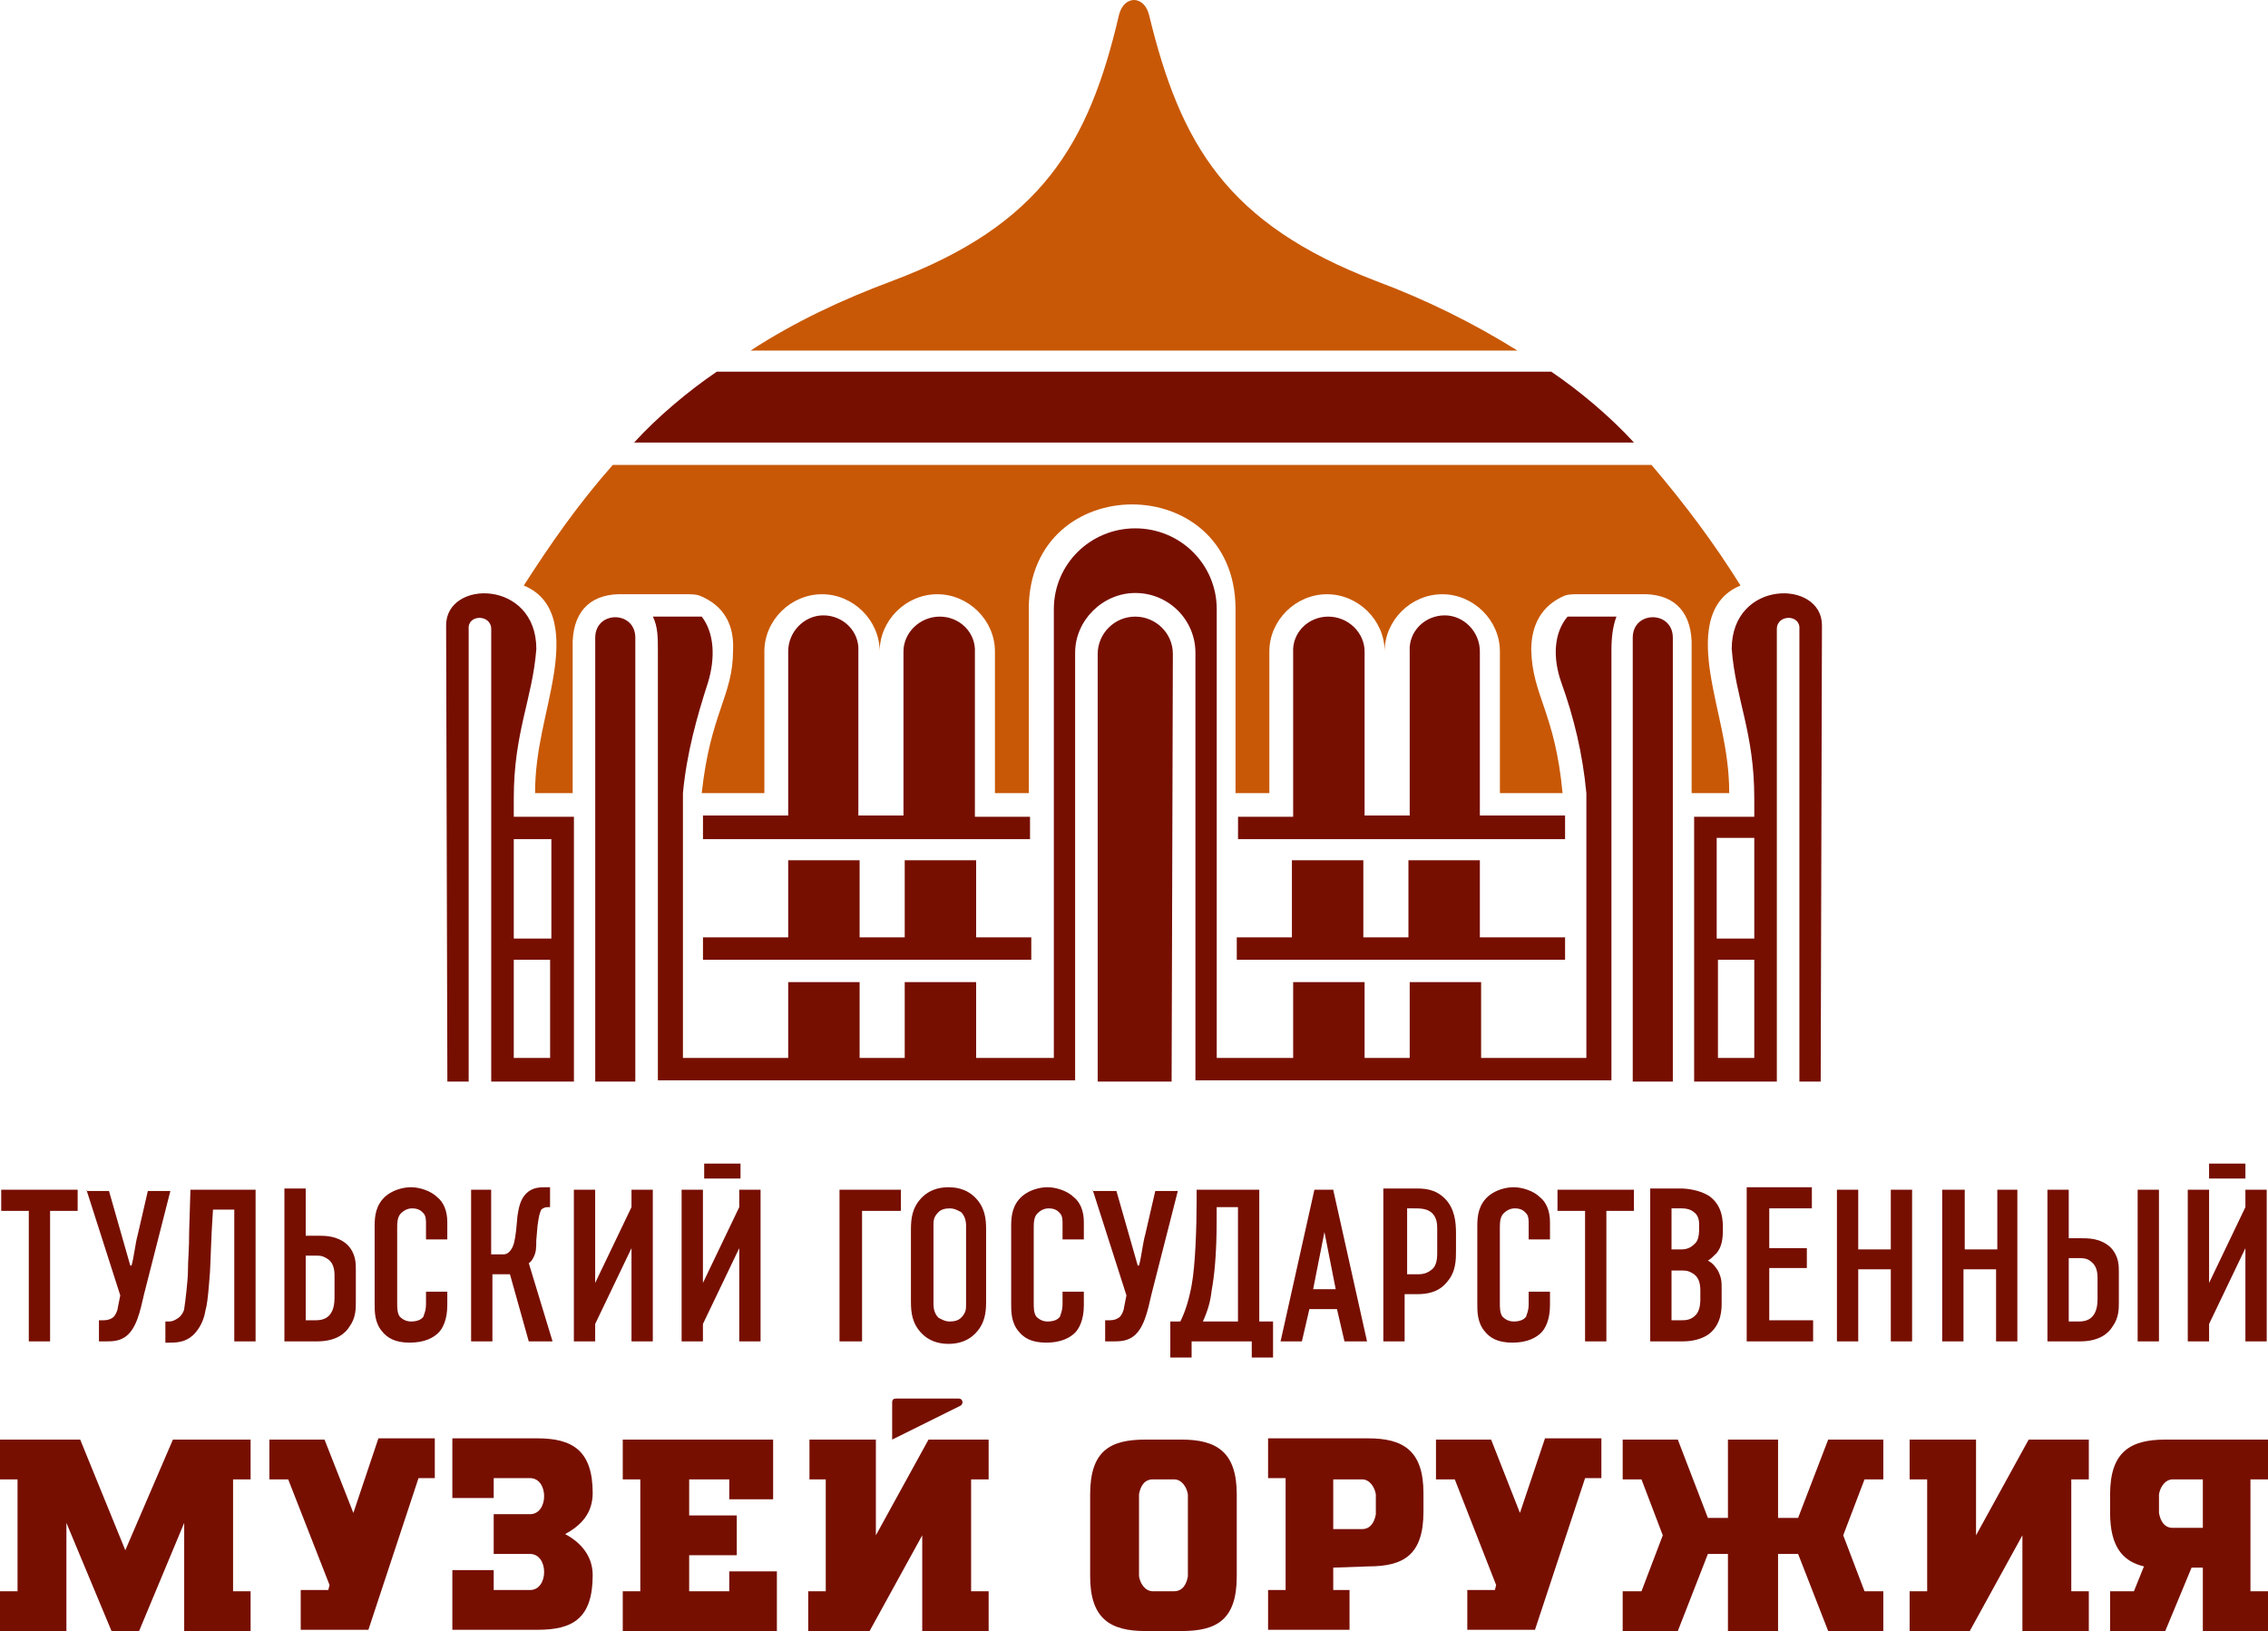<svg width="203" height="146" viewBox="0 0 203 146" fill="none" xmlns="http://www.w3.org/2000/svg">
<path d="M195.819 106.497V120.073H197.726V118.515L200.978 111.727V120.073H202.885V106.497H200.978V108.055L197.726 114.843V106.497H195.819ZM191.333 106.497V120.073H193.24V106.497H191.333ZM185.165 112.617H186.174C186.623 112.617 186.959 112.729 187.183 112.951C187.632 113.285 187.744 113.842 187.744 114.398V116.29C187.744 118.181 186.623 118.293 186.062 118.293H185.165V112.617ZM183.258 106.497V120.073H186.174C187.969 120.073 188.754 119.294 189.09 118.738C189.651 117.959 189.651 117.18 189.651 116.512V113.842C189.651 113.285 189.651 112.395 188.866 111.616C187.968 110.837 186.959 110.837 186.174 110.837H185.165V106.497H183.258ZM173.837 106.497V120.073H175.744V113.619H178.66V120.073H180.566V106.497H178.772V111.839H175.856V106.497H173.837ZM164.416 106.497V120.073H166.323V113.619H169.239V120.073H171.145V106.497H169.239V111.839H166.323V106.497H164.416ZM156.453 120.073H162.285V118.182H158.36V113.508H161.724V111.727H158.36V108.166H162.173V106.274H156.341V120.073H156.453ZM149.612 113.73H150.621C151.07 113.73 151.294 113.842 151.63 114.064C152.079 114.398 152.191 114.954 152.191 115.511V116.29C152.191 116.512 152.191 117.18 151.855 117.625C151.406 118.182 150.845 118.182 150.509 118.182H149.612V113.73ZM149.612 108.166H150.509C151.182 108.166 151.518 108.389 151.743 108.611C151.967 108.834 152.079 109.168 152.079 109.502V110.169C152.079 110.614 151.967 111.06 151.743 111.282C151.518 111.505 151.182 111.839 150.509 111.839H149.612V108.166ZM147.705 106.497V120.073H150.621C151.743 120.073 152.528 119.739 152.976 119.406C154.098 118.515 154.098 117.18 154.098 116.624V115.399C154.098 114.732 154.098 114.398 153.761 113.73C153.537 113.396 153.313 113.063 152.864 112.84C153.088 112.729 153.313 112.506 153.649 112.172C154.098 111.616 154.21 110.948 154.21 110.058C154.21 109.279 154.21 107.944 152.976 107.053C152.079 106.497 150.957 106.386 150.397 106.386H147.705V106.497ZM139.406 106.497V108.389H141.873V120.073H143.78V108.389H146.247V106.497H139.406ZM136.826 110.948H138.733V109.39C138.733 108.389 138.396 107.61 137.835 107.165C137.275 106.608 136.265 106.274 135.48 106.274C134.807 106.274 133.91 106.497 133.237 107.053C132.34 107.832 132.228 108.834 132.228 109.724V116.735C132.228 117.403 132.228 118.404 132.901 119.183C133.349 119.739 134.022 120.185 135.368 120.185C136.714 120.185 137.499 119.739 137.948 119.294C138.284 118.96 138.733 118.181 138.733 116.846V115.622H136.826V116.735C136.826 117.403 136.602 117.736 136.602 117.848C136.377 118.181 135.929 118.293 135.48 118.293C134.919 118.293 134.583 117.959 134.471 117.848C134.246 117.514 134.246 117.069 134.246 116.624V109.947C134.246 109.502 134.246 108.945 134.583 108.611C134.807 108.389 135.144 108.166 135.592 108.166C136.265 108.166 136.489 108.5 136.602 108.611C136.826 108.834 136.826 109.279 136.826 109.502V110.948ZM125.835 108.166H126.508C127.068 108.166 127.629 108.166 128.078 108.5C128.639 108.945 128.639 109.613 128.639 110.058V112.061C128.639 112.506 128.639 113.063 128.302 113.508C127.854 113.953 127.405 114.064 126.956 114.064H125.947V108.166H125.835ZM123.816 120.073H125.723V115.845H126.844C127.629 115.845 128.751 115.733 129.536 114.732C130.321 113.842 130.321 112.729 130.321 111.95V110.392C130.321 109.39 130.209 108.166 129.312 107.276C128.414 106.386 127.405 106.386 126.62 106.386H123.816V120.073ZM119.554 115.399H117.535L118.545 110.281L119.554 115.399ZM122.358 120.073L119.33 106.497H117.647L114.619 120.073H116.526L117.199 117.18H119.666L120.339 120.073H122.358ZM110.806 108.166V118.293H107.666C108.114 117.291 108.339 116.512 108.451 115.511C108.675 114.287 108.899 112.395 108.899 109.168V108.055H110.806V108.166ZM112.713 118.293V106.497H107.105V107.499C107.105 109.835 106.993 113.285 106.656 115.066C106.432 116.29 106.096 117.403 105.647 118.293H104.75V121.52H106.656V120.073H112.04V121.52H113.946V118.293H112.713ZM97.796 106.497L100.824 115.956L100.6 117.069C100.6 117.291 100.376 117.736 100.264 117.848C100.039 118.07 99.703 118.182 99.366 118.182H98.918V120.073H99.591C100.151 120.073 100.712 120.073 101.273 119.739C102.394 119.072 102.731 117.291 103.067 115.845L105.423 106.608H103.404L102.507 110.503C102.282 111.282 102.17 112.506 101.946 113.285H101.834L99.927 106.608H97.796V106.497ZM95.104 110.948H97.011V109.39C97.011 108.389 96.675 107.61 96.114 107.165C95.553 106.608 94.544 106.274 93.758 106.274C93.086 106.274 92.188 106.497 91.516 107.053C90.618 107.832 90.506 108.834 90.506 109.724V116.735C90.506 117.403 90.506 118.404 91.179 119.183C91.628 119.739 92.3 120.185 93.646 120.185C94.992 120.185 95.777 119.739 96.226 119.294C96.562 118.96 97.011 118.181 97.011 116.846V115.622H95.104V116.735C95.104 117.403 94.88 117.736 94.88 117.848C94.656 118.181 94.207 118.293 93.758 118.293C93.198 118.293 92.861 117.959 92.749 117.848C92.525 117.514 92.525 117.069 92.525 116.624V109.947C92.525 109.502 92.525 108.945 92.861 108.611C93.086 108.389 93.422 108.166 93.871 108.166C94.544 108.166 94.768 108.5 94.88 108.611C95.104 108.834 95.104 109.279 95.104 109.502V110.948ZM86.469 116.735C86.469 117.18 86.469 117.514 86.02 117.959C85.796 118.181 85.459 118.293 85.01 118.293C84.562 118.293 84.225 118.07 84.001 117.959C83.665 117.625 83.552 117.18 83.552 116.735V109.724C83.552 109.279 83.552 108.945 84.001 108.5C84.225 108.278 84.562 108.166 85.01 108.166C85.459 108.166 85.796 108.389 86.02 108.5C86.356 108.834 86.469 109.279 86.469 109.724V116.735ZM81.534 116.512C81.534 117.514 81.646 118.515 82.543 119.406C83.104 119.962 83.889 120.296 84.898 120.296C85.908 120.296 86.693 119.962 87.254 119.406C88.151 118.515 88.263 117.514 88.263 116.512V110.058C88.263 109.056 88.151 108.055 87.254 107.165C86.693 106.608 85.908 106.274 84.898 106.274C83.889 106.274 83.104 106.608 82.543 107.165C81.646 108.055 81.534 109.056 81.534 110.058V116.512ZM75.253 120.073H77.16V108.389H80.636V106.497H75.141V120.073H75.253ZM61.009 106.497V120.073H62.916V118.515L66.168 111.727V120.073H68.075V106.497H66.168V108.055L62.916 114.843V106.497H61.009ZM51.364 106.497V120.073H53.271V118.515L56.523 111.727V120.073H58.43V106.497H56.523V108.055L53.271 114.843V106.497H51.364ZM42.167 106.497V120.073H44.074V114.064H45.644L47.327 120.073H49.457L47.327 113.063C47.551 112.951 47.663 112.729 47.775 112.506C47.999 112.061 47.999 111.616 47.999 111.06L48.112 109.724C48.224 108.834 48.336 108.5 48.448 108.278C48.56 108.166 48.785 108.055 49.009 108.055H49.233V106.274H48.897C48.336 106.274 47.663 106.274 47.102 106.831C46.541 107.387 46.429 108.166 46.317 108.834L46.205 110.058C46.093 111.06 45.981 111.505 45.756 111.839C45.532 112.172 45.308 112.284 45.083 112.284H43.962V106.497H42.167ZM38.13 110.948H40.036V109.39C40.036 108.389 39.7 107.61 39.139 107.165C38.578 106.608 37.569 106.274 36.784 106.274C36.111 106.274 35.214 106.497 34.541 107.053C33.644 107.832 33.532 108.834 33.532 109.724V116.735C33.532 117.403 33.532 118.404 34.204 119.183C34.653 119.739 35.326 120.185 36.672 120.185C38.018 120.185 38.803 119.739 39.251 119.294C39.588 118.96 40.036 118.181 40.036 116.846V115.622H38.13V116.735C38.13 117.403 37.906 117.736 37.906 117.848C37.681 118.181 37.233 118.293 36.784 118.293C36.223 118.293 35.887 117.959 35.775 117.848C35.55 117.514 35.55 117.069 35.55 116.624V109.947C35.55 109.502 35.55 108.945 35.887 108.611C36.111 108.389 36.447 108.166 36.896 108.166C37.569 108.166 37.793 108.5 37.906 108.611C38.13 108.834 38.13 109.279 38.13 109.502V110.948ZM27.363 112.395H28.372C28.821 112.395 29.045 112.506 29.382 112.729C29.83 113.063 29.942 113.619 29.942 114.175V116.178C29.942 118.07 28.821 118.182 28.26 118.182H27.363V112.395ZM25.456 106.497V120.073H28.372C30.167 120.073 30.952 119.294 31.288 118.738C31.849 117.959 31.849 117.18 31.849 116.512V113.619C31.849 113.063 31.849 112.172 31.064 111.393C30.167 110.614 29.157 110.614 28.372 110.614H27.363V106.386H25.456V106.497ZM22.877 106.497H17.045L16.933 110.169C16.933 111.95 16.82 112.729 16.82 113.842C16.82 114.509 16.596 116.512 16.484 117.18C16.484 117.291 16.26 117.848 15.811 118.07C15.475 118.293 15.25 118.293 15.026 118.293H14.802V120.185H15.25C16.035 120.185 16.82 120.073 17.493 119.294C18.054 118.627 18.278 117.959 18.391 117.291C18.503 116.957 18.615 116.178 18.727 114.732C18.839 113.619 18.839 112.506 18.951 110.169L19.064 108.278H20.97V120.073H22.877V106.497ZM7.736 106.497L10.764 115.956L10.54 117.069C10.54 117.291 10.316 117.736 10.203 117.848C9.979 118.07 9.643 118.182 9.306 118.182H8.857V120.073H9.418C9.979 120.073 10.54 120.073 11.101 119.739C12.222 119.072 12.559 117.291 12.895 115.845L15.25 106.608H13.232L12.334 110.503C12.11 111.282 11.998 112.506 11.774 113.285H11.661L9.755 106.608H7.736V106.497ZM63.028 105.496H66.281V104.16H63.028V105.496ZM197.726 105.496H200.978V104.16H197.726V105.496ZM0.109 106.497V108.389H2.577V120.073H4.483V108.389H6.951V106.497H0.109Z" fill="#770F00"/>
<path fill-rule="evenodd" clip-rule="evenodd" d="M102.848 1.335C105.652 12.909 109.802 20.03 123.148 25.149C127.634 26.819 131.896 28.933 135.821 31.381H67.183C71.108 28.822 75.37 26.819 79.856 25.149C93.203 20.142 97.465 12.909 100.156 1.335C100.605 -0.445 102.399 -0.445 102.848 1.335ZM54.846 41.619C51.706 45.18 49.238 48.741 46.883 52.413C50.135 53.748 50.023 57.421 49.575 60.314C49.014 63.875 47.892 66.991 47.892 70.997H51.257V57.421C51.369 54.527 53.051 53.081 55.855 53.192H61.463C61.799 53.192 62.248 53.192 62.584 53.303C64.828 54.194 65.725 55.974 65.613 58.2C65.613 62.317 63.594 63.764 62.809 70.997C64.603 70.997 67.071 70.997 68.416 70.997V58.311C68.416 55.529 70.772 53.192 73.576 53.192C76.379 53.192 78.735 55.529 78.735 58.311C78.735 55.529 81.09 53.192 83.894 53.192C86.698 53.192 89.053 55.529 89.053 58.311V70.997H92.081V54.416C92.193 42.064 110.475 42.064 110.587 54.416V70.997H113.615V58.311C113.615 55.529 115.97 53.192 118.774 53.192C121.578 53.192 123.933 55.529 123.933 58.311C123.933 55.529 126.288 53.192 129.092 53.192C131.896 53.192 134.251 55.529 134.251 58.311V70.997C135.597 70.997 138.065 70.997 139.859 70.997C139.186 63.764 137.167 62.317 137.055 58.2C137.055 55.974 137.952 54.194 140.083 53.303C140.42 53.192 140.868 53.192 141.205 53.192H146.813C149.617 53.081 151.299 54.527 151.411 57.421V70.997H154.776C154.776 66.991 153.654 63.875 153.093 60.314C152.645 57.421 152.533 53.748 155.785 52.413C153.43 48.63 150.85 45.18 147.822 41.619H54.846Z" fill="#C85805"/>
<path fill-rule="evenodd" clip-rule="evenodd" d="M45.986 94.7H49.239V85.909H45.986V94.7ZM39.93 55.975C39.93 51.857 48.005 51.857 48.005 58.089C47.668 62.54 45.986 65.545 45.986 71.443V73.112H51.37V96.815H43.967V56.309C43.967 54.973 41.836 54.973 41.949 56.309V96.815H40.042L39.93 55.975ZM45.986 84.017H49.351V75.115H45.986V84.017ZM56.865 57.087V96.815H53.276V57.087C53.276 54.639 56.865 54.639 56.865 57.087ZM84.119 55.196C85.913 55.196 87.371 56.642 87.259 58.423V73.112H92.194V75.115H62.921V73.001H70.548V58.312C70.548 56.531 72.006 55.084 73.688 55.084C75.483 55.084 76.941 56.531 76.829 58.312V73.001H80.866V58.312C80.866 56.642 82.324 55.196 84.119 55.196ZM157.019 94.7H153.767V85.909H157.019V94.7ZM163.076 55.975C163.076 51.857 155 51.857 155 58.089C155.337 62.54 157.019 65.545 157.019 71.443V73.112H151.636V96.815H159.038V56.309C159.038 54.973 161.169 54.973 161.057 56.309V96.815H162.963L163.076 55.975ZM157.019 84.017H153.655V75.004H157.019V84.017ZM146.14 57.087V96.815H149.729V57.087C149.729 54.639 146.14 54.639 146.14 57.087ZM118.887 55.196C117.092 55.196 115.634 56.642 115.746 58.423V73.112H110.811V75.115H140.084V73.001H132.457V58.312C132.457 56.531 130.999 55.084 129.317 55.084C127.523 55.084 126.065 56.531 126.177 58.312V73.001H122.139V58.312C122.139 56.642 120.681 55.196 118.887 55.196ZM126.064 77.007V83.906H122.027V77.007H115.634V83.906H110.699V85.909H140.084V83.906H132.457V77.007H126.064ZM104.867 96.815H98.25V58.534C98.25 56.754 99.708 55.196 101.615 55.196C103.409 55.196 104.979 56.642 104.979 58.534L104.867 96.815ZM115.746 94.7V87.912H122.139V94.7H126.177V87.912H132.569V94.7H141.99V70.998C141.654 67.437 140.869 64.209 139.747 61.094C138.962 58.868 139.074 56.642 140.308 55.196H144.682C144.346 56.086 144.234 57.087 144.234 58.2V96.703H106.998V58.423C106.998 55.529 104.643 53.081 101.615 53.081C98.699 53.081 96.231 55.529 96.231 58.423V96.703H58.884V58.2C58.884 57.087 58.884 56.086 58.435 55.196H62.809C63.931 56.642 64.043 58.868 63.37 61.094C62.361 64.209 61.463 67.437 61.127 70.998V94.7H70.548V87.912H76.941V94.7H80.978V87.912H87.371V94.7H94.325V54.528C94.325 50.522 97.577 47.295 101.615 47.295C105.652 47.295 108.905 50.522 108.905 54.528V94.7H115.746ZM76.941 77.007V83.906H80.978V77.007H87.371V83.906H92.306V85.909H62.921V83.906H70.548V77.007H76.941ZM56.753 39.616C58.884 37.279 61.688 34.943 64.155 33.273H138.85C141.318 34.943 144.121 37.279 146.252 39.616H56.753Z" fill="#770F00"/>
<path d="M159.148 135.874H160.942L163.634 128.864H168.568V132.425H166.886L164.98 137.432L166.886 142.44H168.568V146.001H163.634L160.942 139.101H159.148V146.001H154.661V139.101H152.867L150.175 146.001H145.24V142.44H146.923L148.829 137.432L146.923 132.425H145.24V128.864H150.175L152.867 135.874H154.661V128.864H159.148V135.874ZM133.464 128.864H128.529V132.425H130.212L133.913 141.883L133.801 142.329H131.333V145.89H137.39L141.876 132.313H143.334V128.752H138.287L136.044 135.429L133.464 128.864ZM197.168 132.425V136.765H194.476C193.691 136.765 193.355 136.097 193.243 135.429V133.76C193.355 133.092 193.803 132.425 194.476 132.425H197.168ZM190.999 142.44H188.868V146.001H193.803L196.159 140.326H197.168V146.001H203V142.44H201.43V132.425H203V128.864H193.803C190.663 128.864 188.868 129.976 188.868 133.76V135.429C188.868 138.434 189.99 139.769 191.897 140.214L190.999 142.44ZM106.323 133.76C106.211 133.092 105.762 132.425 105.089 132.425C104.528 132.425 103.743 132.425 103.182 132.425C102.397 132.425 102.061 133.092 101.949 133.76V141.105C102.061 141.772 102.509 142.44 103.182 142.44C103.743 142.44 104.528 142.44 105.089 142.44C105.874 142.44 106.211 141.772 106.323 141.105V133.76ZM105.762 128.864C108.902 128.864 110.697 129.976 110.697 133.76V141.105C110.697 144.999 108.902 146.001 105.762 146.001H102.509C99.369 146.001 97.575 144.888 97.575 141.105V133.76C97.575 129.865 99.369 128.864 102.509 128.864H105.762ZM123.146 133.76C123.034 133.092 122.585 132.425 121.912 132.425H119.333V136.876H121.912C122.697 136.876 123.034 136.208 123.146 135.541V133.76ZM119.333 140.326V142.329H120.791V145.89H113.501V142.329H115.071V132.313H113.501V128.752H122.473C125.613 128.752 127.408 129.865 127.408 133.649V135.318C127.408 139.213 125.613 140.214 122.473 140.214L119.333 140.326ZM29.048 128.864H24.113V132.425H25.796L29.497 141.883L29.384 142.329H26.917V145.89H32.974L37.46 132.313H38.918V128.752H33.871L31.628 135.429L29.048 128.864ZM53.049 140.993C53.049 144.888 51.255 145.89 48.114 145.89H40.488V140.548H44.189V142.329H47.441C49.124 142.329 49.124 139.101 47.441 139.101H44.189V135.541H47.441C49.124 135.541 49.124 132.313 47.441 132.313H44.189V134.094H40.488V128.752H48.114C51.255 128.752 53.049 129.865 53.049 133.649C53.049 135.429 52.04 136.542 50.582 137.321C52.04 138.1 53.049 139.324 53.049 140.993ZM72.34 132.425H73.91V142.44H72.34V146.001H77.835L82.546 137.432V146.001H88.49V142.44H86.92V132.425H88.49V128.864H83.107L78.396 137.432V128.864H72.452V132.425H72.34ZM170.924 132.425H172.494V142.44H170.924V146.001H176.307L181.018 137.432V146.001H186.962V142.44H185.392V132.425H186.962V128.864H181.578L176.868 137.432V128.864H170.924V132.425ZM12.449 146.001L16.487 136.319V146.001H22.431V142.44H20.861V132.425H22.431V128.864H15.477L11.216 138.768L7.178 128.864H0V132.425H1.57V142.44H0V146.001H5.944V136.319L9.982 146.001H12.449ZM80.191 125.191H85.798C86.247 125.191 86.247 125.748 85.91 125.859L79.854 128.864V125.525C79.854 125.303 79.966 125.191 80.191 125.191ZM55.741 132.425H57.311V142.44H55.741V146.001H69.536V140.659H65.274V142.44H61.685V139.213H65.947V135.652H61.685V132.425H65.274V134.205H69.2V128.864H55.741V132.425Z" fill="#770F00"/>
</svg>
